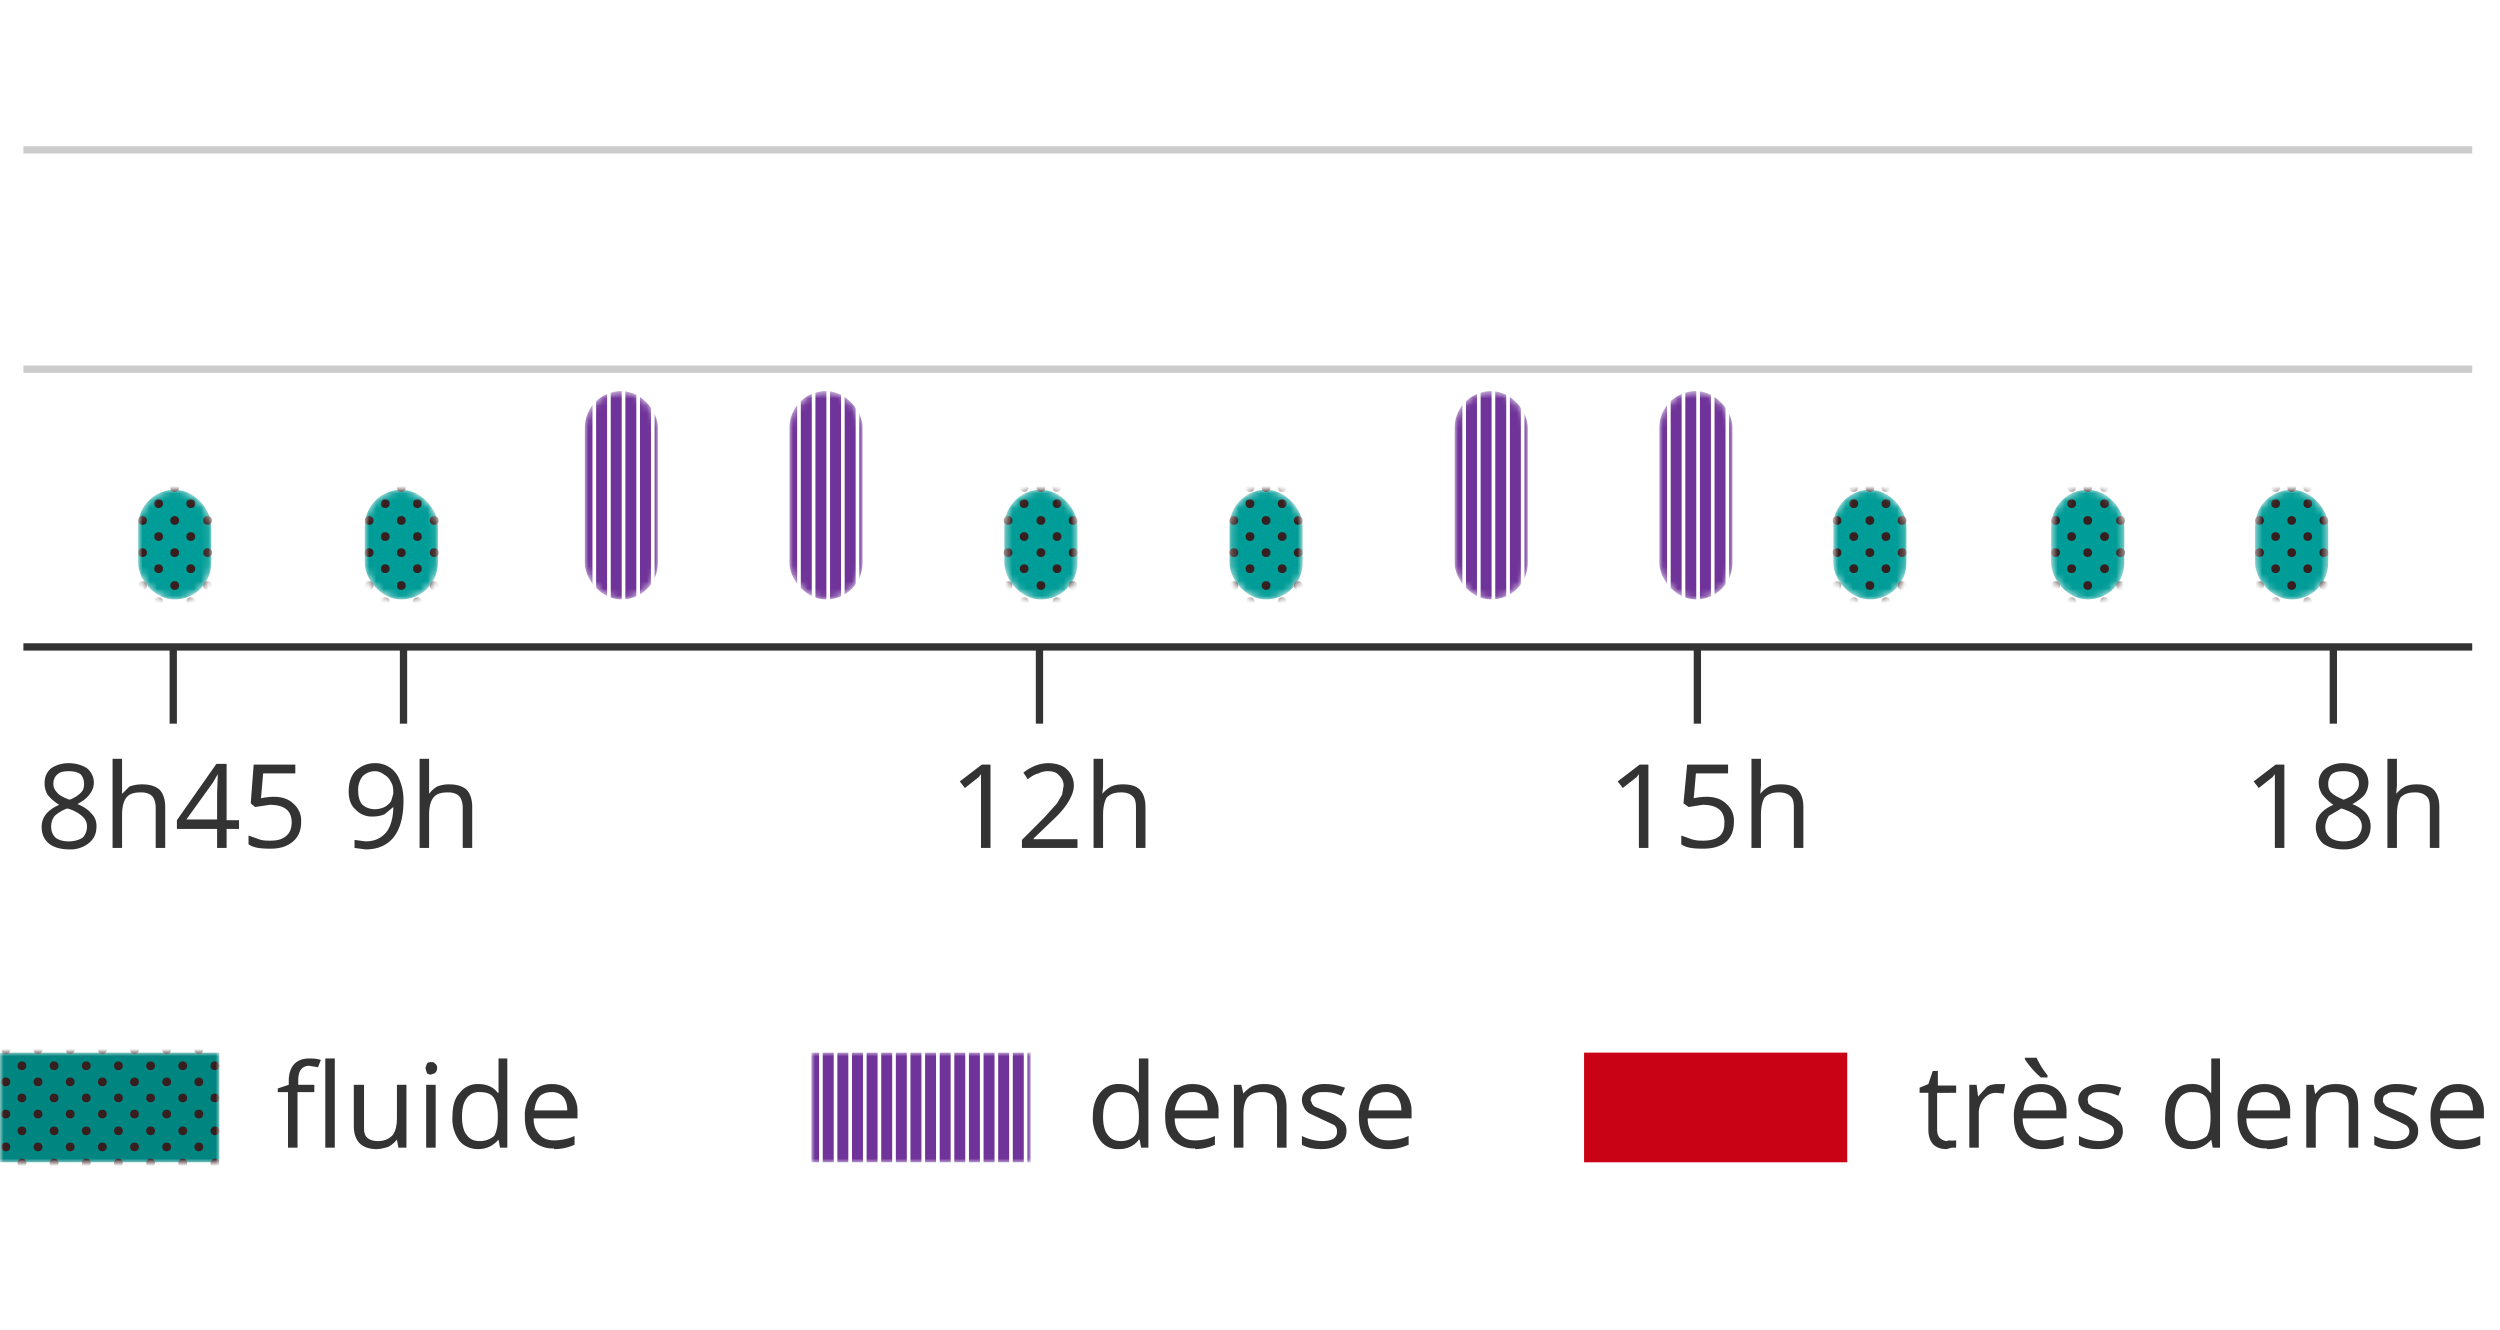 <svg xmlns="http://www.w3.org/2000/svg" width="342" height="182" fill="none">
  <g clip-path="url(#a)">
    <path fill="#333" d="M225.5 116h-1.3v-10.1l-.3.4-1.9 1.5-.7-.9 3-2.3h1.2V116Zm7.9-7c1.2 0 2.1.3 2.8 1a3 3 0 0 1 1 2.4c0 1.1-.3 2-1 2.7-.8.7-1.9 1-3.2 1-1.3 0-2.3-.1-3-.6v-1.2l1.4.5c.6.2 1.1.2 1.6.2 1 0 1.7-.2 2.2-.6.5-.4.7-1 .7-1.9 0-1.6-1-2.4-3-2.4l-1.9.3-.7-.5.5-5.3h5.6v1.2H232l-.3 3.4a9 9 0 0 1 1.8-.2Zm12 7v-5.5c0-.7-.1-1.3-.5-1.6-.3-.3-.8-.5-1.5-.5-.9 0-1.5.2-2 .7-.3.5-.5 1.3-.5 2.4v4.5h-1.3v-12.2h1.3v3.7l-.1 1.1a4 4 0 0 1 1.2-1c.4-.2 1-.3 1.6-.3 1 0 1.8.2 2.3.7.5.5.8 1.3.8 2.4v5.6h-1.3Zm-109.9 0h-1.3v-10.1l-.3.4-1.9 1.5-.7-.9 3-2.3h1.2V116Zm11.8 0h-7.5v-1.1l3-3 1.8-2 .7-1.2.2-1.2c0-.6-.2-1-.6-1.4-.3-.4-.8-.6-1.5-.6-.5 0-1 .1-1.3.3-.5.1-1 .4-1.5.8l-.6-.9c1-.8 2.2-1.3 3.4-1.3 1 0 2 .3 2.5.8a3 3 0 0 1 1 2.3c0 .7-.3 1.4-.7 2.1-.4.7-1.1 1.6-2.3 2.7l-2.5 2.4v.1h6v1.2Zm8.1 0v-5.5c0-.7-.1-1.3-.5-1.6-.3-.3-.8-.5-1.5-.5-.9 0-1.5.2-2 .7-.3.5-.5 1.3-.5 2.4v4.5h-1.3v-12.2h1.3v3.7l-.1 1.1a4 4 0 0 1 1.2-1c.4-.2 1-.3 1.6-.3 1 0 1.8.2 2.3.7.5.5.8 1.3.8 2.4v5.6h-1.3Zm-100.2-6.5c0 4.4-1.8 6.7-5.2 6.7l-1.5-.2v-1.1l1.5.2c1.2 0 2.1-.4 2.8-1.2.6-.7 1-2 1-3.5l-1.2 1c-.5.2-1 .3-1.6.3a3 3 0 0 1-2.4-1c-.6-.5-.9-1.4-.9-2.4 0-1.2.3-2.2 1-2.9.7-.6 1.5-1 2.6-1a3.5 3.5 0 0 1 3.4 2.4c.3.7.5 1.6.5 2.7Zm-3.9-4c-.7 0-1.3.3-1.7.7a3 3 0 0 0-.6 2c0 .8.2 1.4.5 1.8.4.4 1 .7 1.8.7a3 3 0 0 0 1.3-.3c.4-.2.7-.5.9-.8l.3-1c0-.6 0-1.1-.3-1.6-.2-.4-.5-.8-.9-1-.4-.3-.8-.5-1.3-.5Zm12 10.5v-5.5c0-.7-.2-1.3-.5-1.6-.3-.3-.8-.5-1.5-.5-1 0-1.6.2-2 .7-.4.5-.6 1.3-.6 2.4v4.5h-1.3v-12.2h1.3v4.8c.3-.4.6-.7 1.1-1 .5-.2 1-.3 1.6-.3 1 0 1.8.2 2.4.7.5.5.8 1.3.8 2.4v5.6h-1.3ZM9.4 104.4c1 0 1.9.3 2.5.7a2.5 2.5 0 0 1 .4 3.5c-.4.6-1 1-1.7 1.4 1 .4 1.6.9 2 1.4.4.4.6 1 .6 1.6 0 1-.3 1.7-1 2.3a4 4 0 0 1-2.7.9c-1.2 0-2.2-.3-2.8-.8-.7-.6-1-1.3-1-2.3 0-1.3.8-2.3 2.4-3-.8-.5-1.3-1-1.6-1.4a3 3 0 0 1-.4-1.6c0-.8.3-1.5.9-2 .6-.4 1.4-.7 2.4-.7ZM7 113.1c0 .6.2 1.1.6 1.5.4.3 1 .5 1.8.5s1.4-.2 1.9-.5c.4-.4.6-1 .6-1.5 0-.6-.2-1-.6-1.4a5 5 0 0 0-2.1-1.1 5 5 0 0 0-1.7 1c-.4.5-.5 1-.5 1.5Zm2.4-7.6c-.6 0-1.2.1-1.5.4-.4.3-.6.8-.6 1.3s.2.9.5 1.2c.3.4.9.7 1.7 1a4 4 0 0 0 1.6-1c.3-.3.4-.7.4-1.2s-.2-1-.5-1.3c-.4-.3-1-.4-1.6-.4ZM21.3 116v-5.5c0-.7-.2-1.3-.5-1.6-.3-.3-.8-.5-1.5-.5-1 0-1.6.2-2 .7-.4.5-.6 1.3-.6 2.4v4.5h-1.3v-12.2h1.3v4.8l1-1a5 5 0 0 1 1.7-.3c1 0 1.8.2 2.4.7.5.5.8 1.3.8 2.4v5.6h-1.3Zm11.4-2.6H31v2.6h-1.3v-2.6h-5.5v-1.2l5.4-7.7H31v7.7h1.7v1.2Zm-3-1.2v-3.8l.1-2.5-.7 1.2-3.6 5h4.2Zm7.7-3.2c1.2 0 2.1.3 2.8 1a3 3 0 0 1 1 2.4c0 1.1-.3 2-1.1 2.7-.8.7-1.8 1-3.1 1s-2.3-.1-3-.6v-1.2l1.4.5c.5.2 1 .2 1.6.2 1 0 1.6-.2 2.1-.6.5-.4.8-1 .8-1.9 0-1.6-1-2.4-3-2.4l-2 .3-.6-.5.4-5.3h5.7v1.2H36l-.3 3.4a9 9 0 0 1 1.8-.2Zm275.1 7h-1.3v-10.1l-.3.4-1.9 1.5-.7-.9 3-2.3h1.2V116Zm8-11.6c1.1 0 2 .3 2.6.7.6.5.9 1.2.9 2a3 3 0 0 1-.5 1.6c-.4.5-1 .9-1.7 1.3 1 .4 1.6.9 2 1.4.3.4.5 1 .5 1.6 0 1-.3 1.7-1 2.3a4 4 0 0 1-2.7.9c-1.2 0-2.1-.3-2.8-.8a3 3 0 0 1-1-2.3c0-1.3.8-2.3 2.4-3a7 7 0 0 1-1.5-1.4 3 3 0 0 1-.5-1.6c0-.8.3-1.5 1-2a4 4 0 0 1 2.4-.7Zm-2.4 8.7c0 .6.2 1.1.7 1.5.4.3 1 .5 1.8.5s1.4-.2 1.8-.5c.4-.4.7-1 .7-1.5 0-.6-.2-1-.6-1.4-.5-.4-1.2-.8-2.2-1.1l-1.7 1a3 3 0 0 0-.5 1.5Zm2.5-7.6c-.7 0-1.2.1-1.6.4-.3.3-.5.8-.5 1.3s.1.9.4 1.2c.4.4 1 .7 1.7 1 .8-.3 1.3-.6 1.6-1 .3-.3.5-.7.5-1.2s-.2-1-.6-1.3c-.4-.3-.9-.4-1.5-.4Zm11.8 10.5v-5.5c0-.7-.1-1.3-.5-1.6-.3-.3-.8-.5-1.5-.5-.9 0-1.5.2-2 .7-.3.5-.5 1.3-.5 2.4v4.5h-1.3v-12.2h1.3v3.7l-.1 1.1a4 4 0 0 1 1.2-1c.4-.2 1-.3 1.6-.3 1 0 1.8.2 2.3.7.5.5.8 1.3.8 2.4v5.6h-1.3Zm5.8-28H3.2v1h335v-1Zm-105.5 1h-1v10h1V89Zm-90 0h-1v10h1V89Zm-87 0h-1v10h1V89Zm-31.5 0h-1v10h1V89Zm295.5 0h-1v10h1V89Z"/>
    <path fill="gray" fill-opacity=".4" d="M338.2 50H3.2v1h335v-1Zm0-30H3.2v1h335v-1Z"/>
    <mask id="b" width="30" height="15" x="0" y="144" maskUnits="userSpaceOnUse" style="mask-type:alpha">
      <path fill="#008580" d="M30 144H0v15h30v-15Z"/>
    </mask>
    <g mask="url(#b)">
      <path fill="#008580" d="M30 144H0v15h30v-15Z"/>
      <circle cx="20.6" cy="145.8" r=".6" fill="#371F1F"/>
      <circle cx="20.6" cy="150.2" r=".6" fill="#371F1F"/>
      <circle cx="20.6" cy="154.7" r=".6" fill="#371F1F"/>
      <circle cx="20.6" cy="159.1" r=".6" fill="#371F1F"/>
      <circle cx="22.8" cy="143.6" r=".6" fill="#371F1F"/>
      <circle cx="22.8" cy="148" r=".6" fill="#371F1F"/>
      <circle cx="22.8" cy="152.4" r=".6" fill="#371F1F"/>
      <circle cx="22.8" cy="156.9" r=".6" fill="#371F1F"/>
      <circle cx="25" cy="145.8" r=".6" fill="#371F1F"/>
      <circle cx="25" cy="150.2" r=".6" fill="#371F1F"/>
      <circle cx="25" cy="154.7" r=".6" fill="#371F1F"/>
      <circle cx="25" cy="159.1" r=".6" fill="#371F1F"/>
      <circle cx="27.2" cy="143.6" r=".6" fill="#371F1F"/>
      <circle cx="27.2" cy="148" r=".6" fill="#371F1F"/>
      <circle cx="27.2" cy="152.4" r=".6" fill="#371F1F"/>
      <circle cx="27.2" cy="156.9" r=".6" fill="#371F1F"/>
      <circle cx="29.4" cy="145.8" r=".6" fill="#371F1F"/>
      <circle cx="29.4" cy="150.2" r=".6" fill="#371F1F"/>
      <circle cx="29.4" cy="154.7" r=".6" fill="#371F1F"/>
      <circle cx="29.4" cy="159.1" r=".6" fill="#371F1F"/>
      <circle cx="9.6" cy="143.6" r=".6" fill="#371F1F"/>
      <circle cx="9.6" cy="148" r=".6" fill="#371F1F"/>
      <circle cx="9.6" cy="152.4" r=".6" fill="#371F1F"/>
      <circle cx="9.6" cy="156.9" r=".6" fill="#371F1F"/>
      <circle cx="11.8" cy="145.8" r=".6" fill="#371F1F"/>
      <circle cx="11.8" cy="150.2" r=".6" fill="#371F1F"/>
      <circle cx="11.8" cy="154.7" r=".6" fill="#371F1F"/>
      <circle cx="11.8" cy="159.1" r=".6" fill="#371F1F"/>
      <circle cx="14" cy="143.6" r=".6" fill="#371F1F"/>
      <circle cx="14" cy="148" r=".6" fill="#371F1F"/>
      <circle cx="14" cy="152.4" r=".6" fill="#371F1F"/>
      <circle cx="14" cy="156.9" r=".6" fill="#371F1F"/>
      <circle cx="16.2" cy="145.8" r=".6" fill="#371F1F"/>
      <circle cx="16.2" cy="150.2" r=".6" fill="#371F1F"/>
      <circle cx="16.2" cy="154.7" r=".6" fill="#371F1F"/>
      <circle cx="16.2" cy="159.1" r=".6" fill="#371F1F"/>
      <circle cx="18.4" cy="143.6" r=".6" fill="#371F1F"/>
      <circle cx="18.4" cy="148" r=".6" fill="#371F1F"/>
      <circle cx="18.4" cy="152.4" r=".6" fill="#371F1F"/>
      <circle cx="18.4" cy="156.9" r=".6" fill="#371F1F"/>
      <circle cx=".8" cy="143.6" r=".6" fill="#371F1F"/>
      <circle cx=".8" cy="148" r=".6" fill="#371F1F"/>
      <circle cx=".8" cy="152.4" r=".6" fill="#371F1F"/>
      <circle cx=".8" cy="156.9" r=".6" fill="#371F1F"/>
      <circle cx="3" cy="145.8" r=".6" fill="#371F1F"/>
      <circle cx="3" cy="150.2" r=".6" fill="#371F1F"/>
      <circle cx="3" cy="154.7" r=".6" fill="#371F1F"/>
      <circle cx="3" cy="159.1" r=".6" fill="#371F1F"/>
      <circle cx="5.2" cy="143.6" r=".6" fill="#371F1F"/>
      <circle cx="5.2" cy="148" r=".6" fill="#371F1F"/>
      <circle cx="5.2" cy="152.4" r=".6" fill="#371F1F"/>
      <circle cx="5.2" cy="156.9" r=".6" fill="#371F1F"/>
      <circle cx="7.4" cy="145.8" r=".6" fill="#371F1F"/>
      <circle cx="7.4" cy="150.2" r=".6" fill="#371F1F"/>
      <circle cx="7.4" cy="154.7" r=".6" fill="#371F1F"/>
      <circle cx="7.4" cy="159.1" r=".6" fill="#371F1F"/>
    </g>
    <path fill="#333" d="M42.9 149.4h-2.2v7.6h-1.3v-7.6H38v-.5l1.5-.5v-.5c0-2 1-3.1 2.8-3.1.4 0 1 0 1.6.2l-.4 1-1.2-.2c-.5 0-.9.2-1.1.5-.3.3-.4.9-.4 1.6v.5H43v1Zm2.9 7.6h-1.3v-12.2h1.3V157Zm4-8.6v5.6c0 .7 0 1.2.4 1.6.3.3.8.5 1.5.5.9 0 1.5-.3 2-.8.4-.5.6-1.3.6-2.4v-4.5h1.3v8.6h-1.1l-.2-1.1a4 4 0 0 1-1.2 1c-.4.1-1 .3-1.6.3-1 0-1.8-.3-2.3-.8-.5-.5-.8-1.3-.8-2.4v-5.6h1.3Zm9.8 8.6h-1.3v-8.6h1.3v8.6Zm-1.4-10.9.2-.6c.2-.2.4-.2.6-.2.2 0 .4 0 .5.2.2.1.3.3.3.6s-.1.5-.3.7l-.5.2c-.2 0-.4 0-.6-.2l-.2-.7Zm10 9.8c-.7.8-1.6 1.3-2.8 1.3-1 0-2-.4-2.6-1.2a5 5 0 0 1-.9-3.3c0-1.4.3-2.5 1-3.2a3 3 0 0 1 2.5-1.2c1.2 0 2.1.4 2.7 1.2h.1v-4.7h1.2V157h-1l-.2-1.1Zm-2.6.2a3 3 0 0 0 2-.7c.3-.5.5-1.3.5-2.4v-.3c0-1.2-.2-2-.6-2.6-.4-.5-1-.7-1.9-.7a2 2 0 0 0-1.8.9c-.4.5-.6 1.4-.6 2.5 0 1 .2 1.9.6 2.4.4.6 1 .9 1.8.9Zm10.2 1a4 4 0 0 1-3-1.1c-.7-.8-1-1.8-1-3.2a5 5 0 0 1 1-3.3c.6-.8 1.5-1.2 2.7-1.2 1 0 1.9.3 2.5 1a4 4 0 0 1 1 2.8v.9h-6c0 1 .3 1.7.8 2.2.5.6 1.2.8 2 .8 1 0 1.9-.2 2.8-.6v1.2a6.7 6.7 0 0 1-2.8.6Zm-.3-7.7c-.7 0-1.3.2-1.7.6-.4.5-.6 1.1-.7 1.9h4.5c0-.8-.2-1.4-.6-1.9a2 2 0 0 0-1.5-.6Z"/>
    <mask id="c" width="30" height="15" x="111" y="144" maskUnits="userSpaceOnUse" style="mask-type:alpha">
      <path fill="#703399" d="M141 144h-30v15h30v-15Z"/>
    </mask>
    <g mask="url(#c)">
      <path fill="#703399" d="M141 144h-30v15h30v-15Z"/>
      <path stroke="#fff" stroke-width=".5" d="M130.3 130v39m2-39v39m2-39v39m2-39v39m2-39v39m2-39v39m-20-39v39m2-39v39m2-39v39m2-39v39m2-39v39m-16-39v39m2-39v39m2-39v39m2-39v39"/>
    </g>
    <path fill="#333" d="M155.9 155.9h-.1c-.6.8-1.5 1.3-2.7 1.3a3 3 0 0 1-2.6-1.2 5 5 0 0 1-1-3.3c0-1.4.4-2.5 1-3.2a3 3 0 0 1 2.6-1.2c1.2 0 2 .4 2.7 1.2v-4.7h1.3V157h-1l-.2-1.1Zm-2.6.2c.9 0 1.5-.3 1.9-.7.4-.5.6-1.3.6-2.4v-.3c0-1.2-.2-2-.6-2.6-.4-.5-1-.7-2-.7a2 2 0 0 0-1.7.9c-.4.5-.6 1.4-.6 2.5 0 1 .2 1.9.6 2.4.4.6 1 .9 1.8.9Zm10.2 1a4 4 0 0 1-3-1.1c-.8-.8-1.1-1.8-1.1-3.2a5 5 0 0 1 1-3.3c.7-.8 1.6-1.2 2.7-1.2s2 .3 2.6 1a4 4 0 0 1 1 2.8v.9h-6c0 1 .3 1.7.8 2.2.5.6 1.1.8 2 .8 1 0 1.8-.2 2.7-.6v1.2a6.6 6.6 0 0 1-2.7.6Zm-.4-7.7c-.7 0-1.2.2-1.6.6-.4.5-.7 1.1-.8 1.9h4.5c0-.8-.2-1.4-.5-1.9a2 2 0 0 0-1.6-.6Zm11.6 7.6v-5.5c0-.7-.2-1.3-.5-1.6-.3-.3-.8-.5-1.5-.5-.9 0-1.5.2-2 .7-.4.5-.6 1.3-.6 2.4v4.5h-1.3v-8.6h1l.3 1.2a4 4 0 0 1 1.2-1c.5-.2 1-.3 1.6-.3 1 0 1.8.2 2.3.7.5.5.8 1.3.8 2.4v5.6h-1.3Zm9.5-2.3c0 .8-.3 1.4-1 1.8-.5.4-1.3.7-2.4.7-1.1 0-2-.2-2.7-.6v-1.2a6.5 6.5 0 0 0 2.7.7c.7 0 1.2-.1 1.6-.3.4-.3.5-.6.5-1a1 1 0 0 0-.4-.9l-1.7-.8-1.7-.8c-.3-.2-.6-.5-.7-.8a2 2 0 0 1-.3-1c0-.7.3-1.2.9-1.6a4 4 0 0 1 2.3-.6c1 0 1.8.2 2.7.5l-.5 1.1a5 5 0 0 0-2.3-.5c-.6 0-1 0-1.4.3-.3.1-.5.4-.5.8l.2.5c.1.2.3.4.6.5l1.5.6a5 5 0 0 1 2 1.2c.4.3.6.8.6 1.4Zm5.7 2.5a4 4 0 0 1-3-1.2c-.7-.8-1-1.8-1-3.2a5 5 0 0 1 1-3.3c.6-.8 1.5-1.2 2.7-1.2 1 0 1.9.3 2.5 1a4 4 0 0 1 1 2.8v.9h-6c0 1 .3 1.7.8 2.2.5.6 1.2.8 2 .8 1 0 1.9-.2 2.8-.6v1.2a6.7 6.7 0 0 1-2.8.6Zm-.3-7.8c-.7 0-1.3.2-1.7.6-.4.5-.6 1.1-.7 1.9h4.5c0-.8-.2-1.4-.6-1.9a2 2 0 0 0-1.5-.6Z"/>
    <path fill="#CA0216" d="M252.7 144h-36v15h36v-15Z"/>
    <path fill="#333" d="M266.5 156a4.6 4.6 0 0 0 1.1 0v1h-.6l-.7.2c-1.7 0-2.5-1-2.5-2.7v-5h-1.2v-.7l1.2-.5.6-1.8h.7v2h2.5v1H265v5c0 .5.1.9.4 1.2.2.2.6.4 1 .4Zm6.8-7.7h1l-.2 1.3-1-.1c-.6 0-1.2.2-1.7.8a3 3 0 0 0-.7 2.1v4.6h-1.3v-8.6h1l.2 1.6 1.2-1.3c.4-.3 1-.4 1.5-.4Zm6.2 8.9a4 4 0 0 1-3-1.2c-.7-.8-1-1.8-1-3.2a5 5 0 0 1 1-3.3c.6-.8 1.5-1.2 2.7-1.2 1 0 1.9.3 2.5 1a4 4 0 0 1 1 2.8v.9h-6c0 1 .3 1.7.8 2.2.5.6 1.2.8 2 .8 1 0 1.9-.2 2.8-.6v1.2a6.7 6.7 0 0 1-2.8.6Zm-.3-7.8c-.7 0-1.3.2-1.7.6-.4.5-.6 1.1-.7 1.9h4.5c0-.8-.2-1.4-.6-1.9a2 2 0 0 0-1.5-.6Zm.9-2h-.9a11.6 11.6 0 0 1-2.2-2.5v-.2h1.6a11.5 11.5 0 0 0 1.5 2.4v.2Zm10.3 7.3a2 2 0 0 1-.9 1.8c-.6.4-1.4.7-2.5.7s-2-.2-2.6-.6v-1.2a6.5 6.5 0 0 0 2.6.7c.7 0 1.2-.1 1.6-.3.4-.3.6-.6.6-1a1 1 0 0 0-.5-.9c-.3-.2-.8-.5-1.7-.8l-1.7-.8c-.3-.2-.6-.5-.7-.8a2 2 0 0 1-.3-1c0-.7.3-1.2.9-1.6a4 4 0 0 1 2.3-.6c1 0 1.8.2 2.7.5l-.4 1.1c-.9-.4-1.7-.5-2.4-.5-.6 0-1 0-1.4.3-.3.1-.4.4-.4.8l.1.5.6.5 1.5.6a5 5 0 0 1 2 1.2c.4.3.6.8.6 1.4Zm12.1 1.2c-.7.8-1.6 1.3-2.7 1.3-1.2 0-2-.4-2.7-1.2a5 5 0 0 1-.9-3.3c0-1.4.3-2.5 1-3.2.6-.8 1.4-1.2 2.6-1.2a3 3 0 0 1 2.6 1.2h.1v-4.7h1.2V157h-1l-.2-1.1Zm-2.6.2a3 3 0 0 0 2-.7c.3-.5.5-1.3.5-2.4v-.3c0-1.2-.2-2-.6-2.6-.4-.5-1-.7-1.9-.7a2 2 0 0 0-1.8.9c-.4.5-.6 1.4-.6 2.5 0 1 .2 1.9.6 2.4.5.6 1 .9 1.8.9Zm10.2 1a4 4 0 0 1-3-1.1c-.7-.8-1-1.8-1-3.2a5 5 0 0 1 1-3.3c.6-.8 1.5-1.2 2.7-1.2 1 0 1.9.3 2.5 1a4 4 0 0 1 1 2.8v.9h-6c0 1 .3 1.7.8 2.2.5.6 1.2.8 2 .8 1 0 1.9-.2 2.8-.6v1.2a6.7 6.7 0 0 1-2.8.6Zm-.3-7.7c-.7 0-1.3.2-1.7.6-.4.5-.6 1.1-.7 1.9h4.5c0-.8-.2-1.4-.6-1.9a2 2 0 0 0-1.5-.6Zm11.5 7.6v-5.5c0-.7-.1-1.3-.4-1.6-.4-.3-.9-.5-1.5-.5-1 0-1.6.2-2 .7-.4.5-.6 1.3-.6 2.4v4.5h-1.3v-8.6h1l.2 1.2h.1c.3-.4.6-.7 1.1-1 .5-.2 1-.3 1.6-.3 1 0 1.8.2 2.4.7.5.5.7 1.3.7 2.4v5.6h-1.3Zm9.5-2.3a2 2 0 0 1-.9 1.8c-.6.4-1.4.7-2.5.7s-2-.2-2.6-.6v-1.2a6.5 6.5 0 0 0 2.7.7 3 3 0 0 0 1.5-.3c.4-.3.6-.6.6-1a1 1 0 0 0-.5-.9l-1.6-.8-1.7-.8c-.4-.2-.6-.5-.8-.8a2 2 0 0 1-.2-1c0-.7.2-1.2.8-1.6a4 4 0 0 1 2.3-.6c1 0 1.9.2 2.8.5l-.5 1.1c-.9-.4-1.6-.5-2.3-.5-.7 0-1.1 0-1.4.3-.4.1-.5.4-.5.8 0 .2 0 .4.2.5 0 .2.3.4.5.5l1.5.6a5 5 0 0 1 2 1.2c.4.3.6.8.6 1.4Zm5.8 2.5a4 4 0 0 1-3-1.2c-.8-.8-1.1-1.8-1.1-3.2a5 5 0 0 1 1-3.3c.7-.8 1.6-1.2 2.7-1.2s2 .3 2.6 1a4 4 0 0 1 1 2.8v.9h-6c0 1 .3 1.7.8 2.2.5.6 1.1.8 2 .8 1 0 1.8-.2 2.7-.6v1.2a6.7 6.7 0 0 1-2.7.6Zm-.4-7.8c-.7 0-1.2.2-1.6.6-.4.5-.7 1.1-.8 1.9h4.5c0-.8-.2-1.4-.5-1.9a2 2 0 0 0-1.6-.6Z"/>
    <mask id="d" width="11" height="15" x="49" y="67" maskUnits="userSpaceOnUse" style="mask-type:alpha">
      <rect width="10" height="15" x="49.9" y="67" fill="#009C97" rx="5"/>
    </mask>
    <g mask="url(#d)">
      <rect width="10" height="15" x="49.9" y="67" fill="#009C97" rx="5"/>
      <circle cx="50.5" cy="66.7" r=".6" fill="#371F1F"/>
      <circle cx="50.5" cy="71.2" r=".6" fill="#371F1F"/>
      <circle cx="50.5" cy="75.6" r=".6" fill="#371F1F"/>
      <circle cx="50.5" cy="80.1" r=".6" fill="#371F1F"/>
      <circle cx="50.5" cy="82.3" r=".6" fill="#371F1F"/>
      <circle cx="52.7" cy="68.9" r=".6" fill="#371F1F"/>
      <circle cx="52.7" cy="73.4" r=".6" fill="#371F1F"/>
      <circle cx="52.7" cy="77.8" r=".6" fill="#371F1F"/>
      <circle cx="52.7" cy="82.3" r=".6" fill="#371F1F"/>
      <circle cx="54.9" cy="66.7" r=".6" fill="#371F1F"/>
      <circle cx="54.9" cy="71.2" r=".6" fill="#371F1F"/>
      <circle cx="54.9" cy="75.6" r=".6" fill="#371F1F"/>
      <circle cx="54.9" cy="80.1" r=".6" fill="#371F1F"/>
      <circle cx="57.1" cy="68.9" r=".6" fill="#371F1F"/>
      <circle cx="57.1" cy="73.4" r=".6" fill="#371F1F"/>
      <circle cx="57.1" cy="77.8" r=".6" fill="#371F1F"/>
      <circle cx="57.1" cy="82.3" r=".6" fill="#371F1F"/>
      <circle cx="59.4" cy="66.7" r=".6" fill="#371F1F"/>
      <circle cx="59.4" cy="71.2" r=".6" fill="#371F1F"/>
      <circle cx="59.4" cy="75.6" r=".6" fill="#371F1F"/>
      <circle cx="59.4" cy="80.1" r=".6" fill="#371F1F"/>
      <circle cx="59.4" cy="82.3" r=".6" fill="#371F1F"/>
    </g>
    <mask id="e" width="11" height="15" x="168" y="67" maskUnits="userSpaceOnUse" style="mask-type:alpha">
      <rect width="10" height="15" x="168.2" y="67" fill="#009C97" rx="5"/>
    </mask>
    <g mask="url(#e)">
      <rect width="10" height="15" x="168.2" y="67" fill="#009C97" rx="5"/>
      <circle cx="168.8" cy="66.7" r=".6" fill="#371F1F"/>
      <circle cx="168.8" cy="71.2" r=".6" fill="#371F1F"/>
      <circle cx="168.8" cy="75.6" r=".6" fill="#371F1F"/>
      <circle cx="168.8" cy="80.1" r=".6" fill="#371F1F"/>
      <circle cx="168.8" cy="82.3" r=".6" fill="#371F1F"/>
      <circle cx="171" cy="66.7" r=".6" fill="#371F1F"/>
      <circle cx="171" cy="68.9" r=".6" fill="#371F1F"/>
      <circle cx="171" cy="73.4" r=".6" fill="#371F1F"/>
      <circle cx="171" cy="77.8" r=".6" fill="#371F1F"/>
      <circle cx="171" cy="82.3" r=".6" fill="#371F1F"/>
      <circle cx="173.2" cy="66.7" r=".6" fill="#371F1F"/>
      <circle cx="173.2" cy="71.2" r=".6" fill="#371F1F"/>
      <circle cx="173.2" cy="75.6" r=".6" fill="#371F1F"/>
      <circle cx="173.2" cy="80.1" r=".6" fill="#371F1F"/>
      <circle cx="175.4" cy="66.7" r=".6" fill="#371F1F"/>
      <circle cx="175.4" cy="68.9" r=".6" fill="#371F1F"/>
      <circle cx="175.4" cy="73.4" r=".6" fill="#371F1F"/>
      <circle cx="175.4" cy="77.8" r=".6" fill="#371F1F"/>
      <circle cx="175.4" cy="82.3" r=".6" fill="#371F1F"/>
      <circle cx="177.6" cy="66.7" r=".6" fill="#371F1F"/>
      <circle cx="177.6" cy="71.2" r=".6" fill="#371F1F"/>
      <circle cx="177.6" cy="75.6" r=".6" fill="#371F1F"/>
      <circle cx="177.6" cy="80.1" r=".6" fill="#371F1F"/>
      <circle cx="177.6" cy="82.3" r=".6" fill="#371F1F"/>
    </g>
    <mask id="f" width="11" height="15" x="308" y="67" maskUnits="userSpaceOnUse" style="mask-type:alpha">
      <rect width="10" height="15" x="308.5" y="67" fill="#009C97" rx="5"/>
    </mask>
    <g mask="url(#f)">
      <rect width="10" height="15" x="308.5" y="67" fill="#009C97" rx="5"/>
      <circle cx="309.1" cy="66.7" r=".6" fill="#371F1F"/>
      <circle cx="309.1" cy="71.2" r=".6" fill="#371F1F"/>
      <circle cx="309.1" cy="75.6" r=".6" fill="#371F1F"/>
      <circle cx="309.1" cy="80.1" r=".6" fill="#371F1F"/>
      <circle cx="309.1" cy="82.3" r=".6" fill="#371F1F"/>
      <circle cx="311.3" cy="66.7" r=".6" fill="#371F1F"/>
      <circle cx="311.3" cy="68.9" r=".6" fill="#371F1F"/>
      <circle cx="311.3" cy="73.4" r=".6" fill="#371F1F"/>
      <circle cx="311.3" cy="77.8" r=".6" fill="#371F1F"/>
      <circle cx="311.3" cy="82.3" r=".6" fill="#371F1F"/>
      <circle cx="313.5" cy="66.7" r=".6" fill="#371F1F"/>
      <circle cx="313.5" cy="71.2" r=".6" fill="#371F1F"/>
      <circle cx="313.5" cy="75.6" r=".6" fill="#371F1F"/>
      <circle cx="313.5" cy="80.1" r=".6" fill="#371F1F"/>
      <circle cx="315.7" cy="66.7" r=".6" fill="#371F1F"/>
      <circle cx="315.7" cy="68.9" r=".6" fill="#371F1F"/>
      <circle cx="315.7" cy="73.4" r=".6" fill="#371F1F"/>
      <circle cx="315.7" cy="77.8" r=".6" fill="#371F1F"/>
      <circle cx="315.7" cy="82.3" r=".6" fill="#371F1F"/>
      <circle cx="317.9" cy="66.7" r=".6" fill="#371F1F"/>
      <circle cx="317.9" cy="71.2" r=".6" fill="#371F1F"/>
      <circle cx="317.9" cy="75.6" r=".6" fill="#371F1F"/>
      <circle cx="317.9" cy="80.1" r=".6" fill="#371F1F"/>
      <circle cx="317.9" cy="82.3" r=".6" fill="#371F1F"/>
    </g>
    <mask id="g" width="11" height="15" x="18" y="67" maskUnits="userSpaceOnUse" style="mask-type:alpha">
      <rect width="10" height="15" x="18.9" y="67" fill="#009C97" rx="5"/>
    </mask>
    <g mask="url(#g)">
      <rect width="10" height="15" x="18.9" y="67" fill="#009C97" rx="5"/>
      <circle cx="19.5" cy="66.7" r=".6" fill="#371F1F"/>
      <circle cx="19.5" cy="71.2" r=".6" fill="#371F1F"/>
      <circle cx="19.5" cy="75.6" r=".6" fill="#371F1F"/>
      <circle cx="19.5" cy="80.1" r=".6" fill="#371F1F"/>
      <circle cx="19.5" cy="82.3" r=".6" fill="#371F1F"/>
      <circle cx="21.7" cy="68.9" r=".6" fill="#371F1F"/>
      <circle cx="21.7" cy="73.4" r=".6" fill="#371F1F"/>
      <circle cx="21.7" cy="77.8" r=".6" fill="#371F1F"/>
      <circle cx="21.7" cy="82.3" r=".6" fill="#371F1F"/>
      <circle cx="23.9" cy="66.7" r=".6" fill="#371F1F"/>
      <circle cx="23.9" cy="71.2" r=".6" fill="#371F1F"/>
      <circle cx="23.9" cy="75.6" r=".6" fill="#371F1F"/>
      <circle cx="23.9" cy="80.1" r=".6" fill="#371F1F"/>
      <circle cx="26.1" cy="68.9" r=".6" fill="#371F1F"/>
      <circle cx="26.1" cy="73.4" r=".6" fill="#371F1F"/>
      <circle cx="26.1" cy="77.8" r=".6" fill="#371F1F"/>
      <circle cx="26.1" cy="82.3" r=".6" fill="#371F1F"/>
      <circle cx="28.4" cy="66.7" r=".6" fill="#371F1F"/>
      <circle cx="28.4" cy="71.2" r=".6" fill="#371F1F"/>
      <circle cx="28.4" cy="75.6" r=".6" fill="#371F1F"/>
      <circle cx="28.4" cy="80.1" r=".6" fill="#371F1F"/>
      <circle cx="28.4" cy="82.3" r=".6" fill="#371F1F"/>
    </g>
    <mask id="h" width="11" height="15" x="137" y="67" maskUnits="userSpaceOnUse" style="mask-type:alpha">
      <rect width="10" height="15" x="137.4" y="67" fill="#009C97" rx="5"/>
    </mask>
    <g mask="url(#h)">
      <rect width="10" height="15" x="137.4" y="67" fill="#009C97" rx="5"/>
      <circle cx="137.9" cy="66.7" r=".6" fill="#371F1F"/>
      <circle cx="137.9" cy="71.2" r=".6" fill="#371F1F"/>
      <circle cx="137.9" cy="75.6" r=".6" fill="#371F1F"/>
      <circle cx="137.9" cy="80.1" r=".6" fill="#371F1F"/>
      <circle cx="137.9" cy="82.3" r=".6" fill="#371F1F"/>
      <circle cx="140.1" cy="66.7" r=".6" fill="#371F1F"/>
      <circle cx="140.1" cy="68.9" r=".6" fill="#371F1F"/>
      <circle cx="140.1" cy="73.4" r=".6" fill="#371F1F"/>
      <circle cx="140.1" cy="77.8" r=".6" fill="#371F1F"/>
      <circle cx="140.1" cy="82.3" r=".6" fill="#371F1F"/>
      <circle cx="142.4" cy="66.7" r=".6" fill="#371F1F"/>
      <circle cx="142.4" cy="71.2" r=".6" fill="#371F1F"/>
      <circle cx="142.4" cy="75.6" r=".6" fill="#371F1F"/>
      <circle cx="142.4" cy="80.1" r=".6" fill="#371F1F"/>
      <circle cx="144.6" cy="66.7" r=".6" fill="#371F1F"/>
      <circle cx="144.6" cy="68.9" r=".6" fill="#371F1F"/>
      <circle cx="144.6" cy="73.4" r=".6" fill="#371F1F"/>
      <circle cx="144.6" cy="77.8" r=".6" fill="#371F1F"/>
      <circle cx="144.6" cy="82.3" r=".6" fill="#371F1F"/>
      <circle cx="146.8" cy="66.7" r=".6" fill="#371F1F"/>
      <circle cx="146.8" cy="71.2" r=".6" fill="#371F1F"/>
      <circle cx="146.8" cy="75.6" r=".6" fill="#371F1F"/>
      <circle cx="146.8" cy="80.1" r=".6" fill="#371F1F"/>
      <circle cx="146.8" cy="82.3" r=".6" fill="#371F1F"/>
    </g>
    <mask id="i" width="11" height="15" x="280" y="67" maskUnits="userSpaceOnUse" style="mask-type:alpha">
      <rect width="10" height="15" x="280.6" y="67" fill="#009C97" rx="5"/>
    </mask>
    <g mask="url(#i)">
      <rect width="10" height="15" x="280.6" y="67" fill="#009C97" rx="5"/>
      <circle cx="281.2" cy="66.7" r=".6" fill="#371F1F"/>
      <circle cx="281.2" cy="71.2" r=".6" fill="#371F1F"/>
      <circle cx="281.2" cy="75.6" r=".6" fill="#371F1F"/>
      <circle cx="281.2" cy="80.1" r=".6" fill="#371F1F"/>
      <circle cx="281.2" cy="82.3" r=".6" fill="#371F1F"/>
      <circle cx="283.4" cy="66.7" r=".6" fill="#371F1F"/>
      <circle cx="283.4" cy="68.9" r=".6" fill="#371F1F"/>
      <circle cx="283.4" cy="73.4" r=".6" fill="#371F1F"/>
      <circle cx="283.4" cy="77.8" r=".6" fill="#371F1F"/>
      <circle cx="283.4" cy="82.3" r=".6" fill="#371F1F"/>
      <circle cx="285.6" cy="66.7" r=".6" fill="#371F1F"/>
      <circle cx="285.6" cy="71.2" r=".6" fill="#371F1F"/>
      <circle cx="285.6" cy="75.6" r=".6" fill="#371F1F"/>
      <circle cx="285.6" cy="80.1" r=".6" fill="#371F1F"/>
      <circle cx="287.9" cy="66.7" r=".6" fill="#371F1F"/>
      <circle cx="287.9" cy="68.9" r=".6" fill="#371F1F"/>
      <circle cx="287.9" cy="73.4" r=".6" fill="#371F1F"/>
      <circle cx="287.9" cy="77.8" r=".6" fill="#371F1F"/>
      <circle cx="287.9" cy="82.3" r=".6" fill="#371F1F"/>
      <circle cx="290.1" cy="66.7" r=".6" fill="#371F1F"/>
      <circle cx="290.1" cy="71.2" r=".6" fill="#371F1F"/>
      <circle cx="290.1" cy="75.6" r=".6" fill="#371F1F"/>
      <circle cx="290.1" cy="80.1" r=".6" fill="#371F1F"/>
      <circle cx="290.1" cy="82.3" r=".6" fill="#371F1F"/>
    </g>
    <mask id="j" width="11" height="15" x="250" y="67" maskUnits="userSpaceOnUse" style="mask-type:alpha">
      <rect width="10" height="15" x="250.8" y="67" fill="#009C97" rx="5"/>
    </mask>
    <g mask="url(#j)">
      <rect width="10" height="15" x="250.8" y="67" fill="#009C97" rx="5"/>
      <circle cx="251.3" cy="66.7" r=".6" fill="#371F1F"/>
      <circle cx="251.3" cy="71.2" r=".6" fill="#371F1F"/>
      <circle cx="251.3" cy="75.6" r=".6" fill="#371F1F"/>
      <circle cx="251.3" cy="80.1" r=".6" fill="#371F1F"/>
      <circle cx="251.3" cy="82.3" r=".6" fill="#371F1F"/>
      <circle cx="253.6" cy="66.7" r=".6" fill="#371F1F"/>
      <circle cx="253.6" cy="68.9" r=".6" fill="#371F1F"/>
      <circle cx="253.6" cy="73.4" r=".6" fill="#371F1F"/>
      <circle cx="253.6" cy="77.8" r=".6" fill="#371F1F"/>
      <circle cx="253.6" cy="82.3" r=".6" fill="#371F1F"/>
      <circle cx="255.8" cy="66.7" r=".6" fill="#371F1F"/>
      <circle cx="255.8" cy="71.2" r=".6" fill="#371F1F"/>
      <circle cx="255.8" cy="75.6" r=".6" fill="#371F1F"/>
      <circle cx="255.8" cy="80.1" r=".6" fill="#371F1F"/>
      <circle cx="258" cy="66.7" r=".6" fill="#371F1F"/>
      <circle cx="258" cy="68.9" r=".6" fill="#371F1F"/>
      <circle cx="258" cy="73.4" r=".6" fill="#371F1F"/>
      <circle cx="258" cy="77.8" r=".6" fill="#371F1F"/>
      <circle cx="258" cy="82.3" r=".6" fill="#371F1F"/>
      <circle cx="260.2" cy="66.7" r=".6" fill="#371F1F"/>
      <circle cx="260.2" cy="71.2" r=".6" fill="#371F1F"/>
      <circle cx="260.2" cy="75.6" r=".6" fill="#371F1F"/>
      <circle cx="260.2" cy="80.1" r=".6" fill="#371F1F"/>
      <circle cx="260.2" cy="82.3" r=".6" fill="#371F1F"/>
    </g>
    <mask id="k" width="10" height="29" x="108" y="53" maskUnits="userSpaceOnUse" style="mask-type:alpha">
      <rect width="10" height="28.5" x="108" y="53.5" fill="#703399" rx="5"/>
    </mask>
    <g mask="url(#k)">
      <rect width="10" height="28.5" x="108" y="53.5" fill="#703399" rx="5"/>
      <path stroke="#fff" stroke-width=".5" d="M109.3 50.6v37.1m2-37.1v37.1m2-37.1v37.1m2-37.1v37.1m2-37.1v37.1"/>
    </g>
    <mask id="l" width="10" height="29" x="80" y="53" maskUnits="userSpaceOnUse" style="mask-type:alpha">
      <rect width="10" height="28.5" x="80" y="53.5" fill="#703399" rx="5"/>
    </mask>
    <g mask="url(#l)">
      <rect width="10" height="28.5" x="80" y="53.5" fill="#703399" rx="5"/>
      <path stroke="#fff" stroke-width=".5" d="M81.3 50.6v37.1m2-37.1v37.1m2-37.1v37.1m2-37.1v37.1m2-37.1v37.1"/>
    </g>
    <mask id="m" width="10" height="29" x="199" y="53" maskUnits="userSpaceOnUse" style="mask-type:alpha">
      <rect width="10" height="28.5" x="199" y="53.5" fill="#703399" rx="5"/>
    </mask>
    <g mask="url(#m)">
      <rect width="10" height="28.5" x="199" y="53.5" fill="#703399" rx="5"/>
      <path stroke="#fff" stroke-width=".5" d="M200.3 50.6v37.1m2-37.1v37.1m2-37.1v37.1m2-37.1v37.1m2-37.1v37.1"/>
    </g>
    <mask id="n" width="10" height="29" x="227" y="53" maskUnits="userSpaceOnUse" style="mask-type:alpha">
      <rect width="10" height="28.5" x="227" y="53.5" fill="#703399" rx="5"/>
    </mask>
    <g mask="url(#n)">
      <rect width="10" height="28.5" x="227" y="53.5" fill="#703399" rx="5"/>
      <path stroke="#fff" stroke-width=".5" d="M228.3 50.6v37.1m2-37.1v37.1m2-37.1v37.1m2-37.1v37.1m2-37.1v37.1"/>
    </g>
  </g>
  <defs>
    <clipPath id="a">
      <path fill="#fff" d="M0 0h341.3v182H0z"/>
    </clipPath>
  </defs>
</svg>
